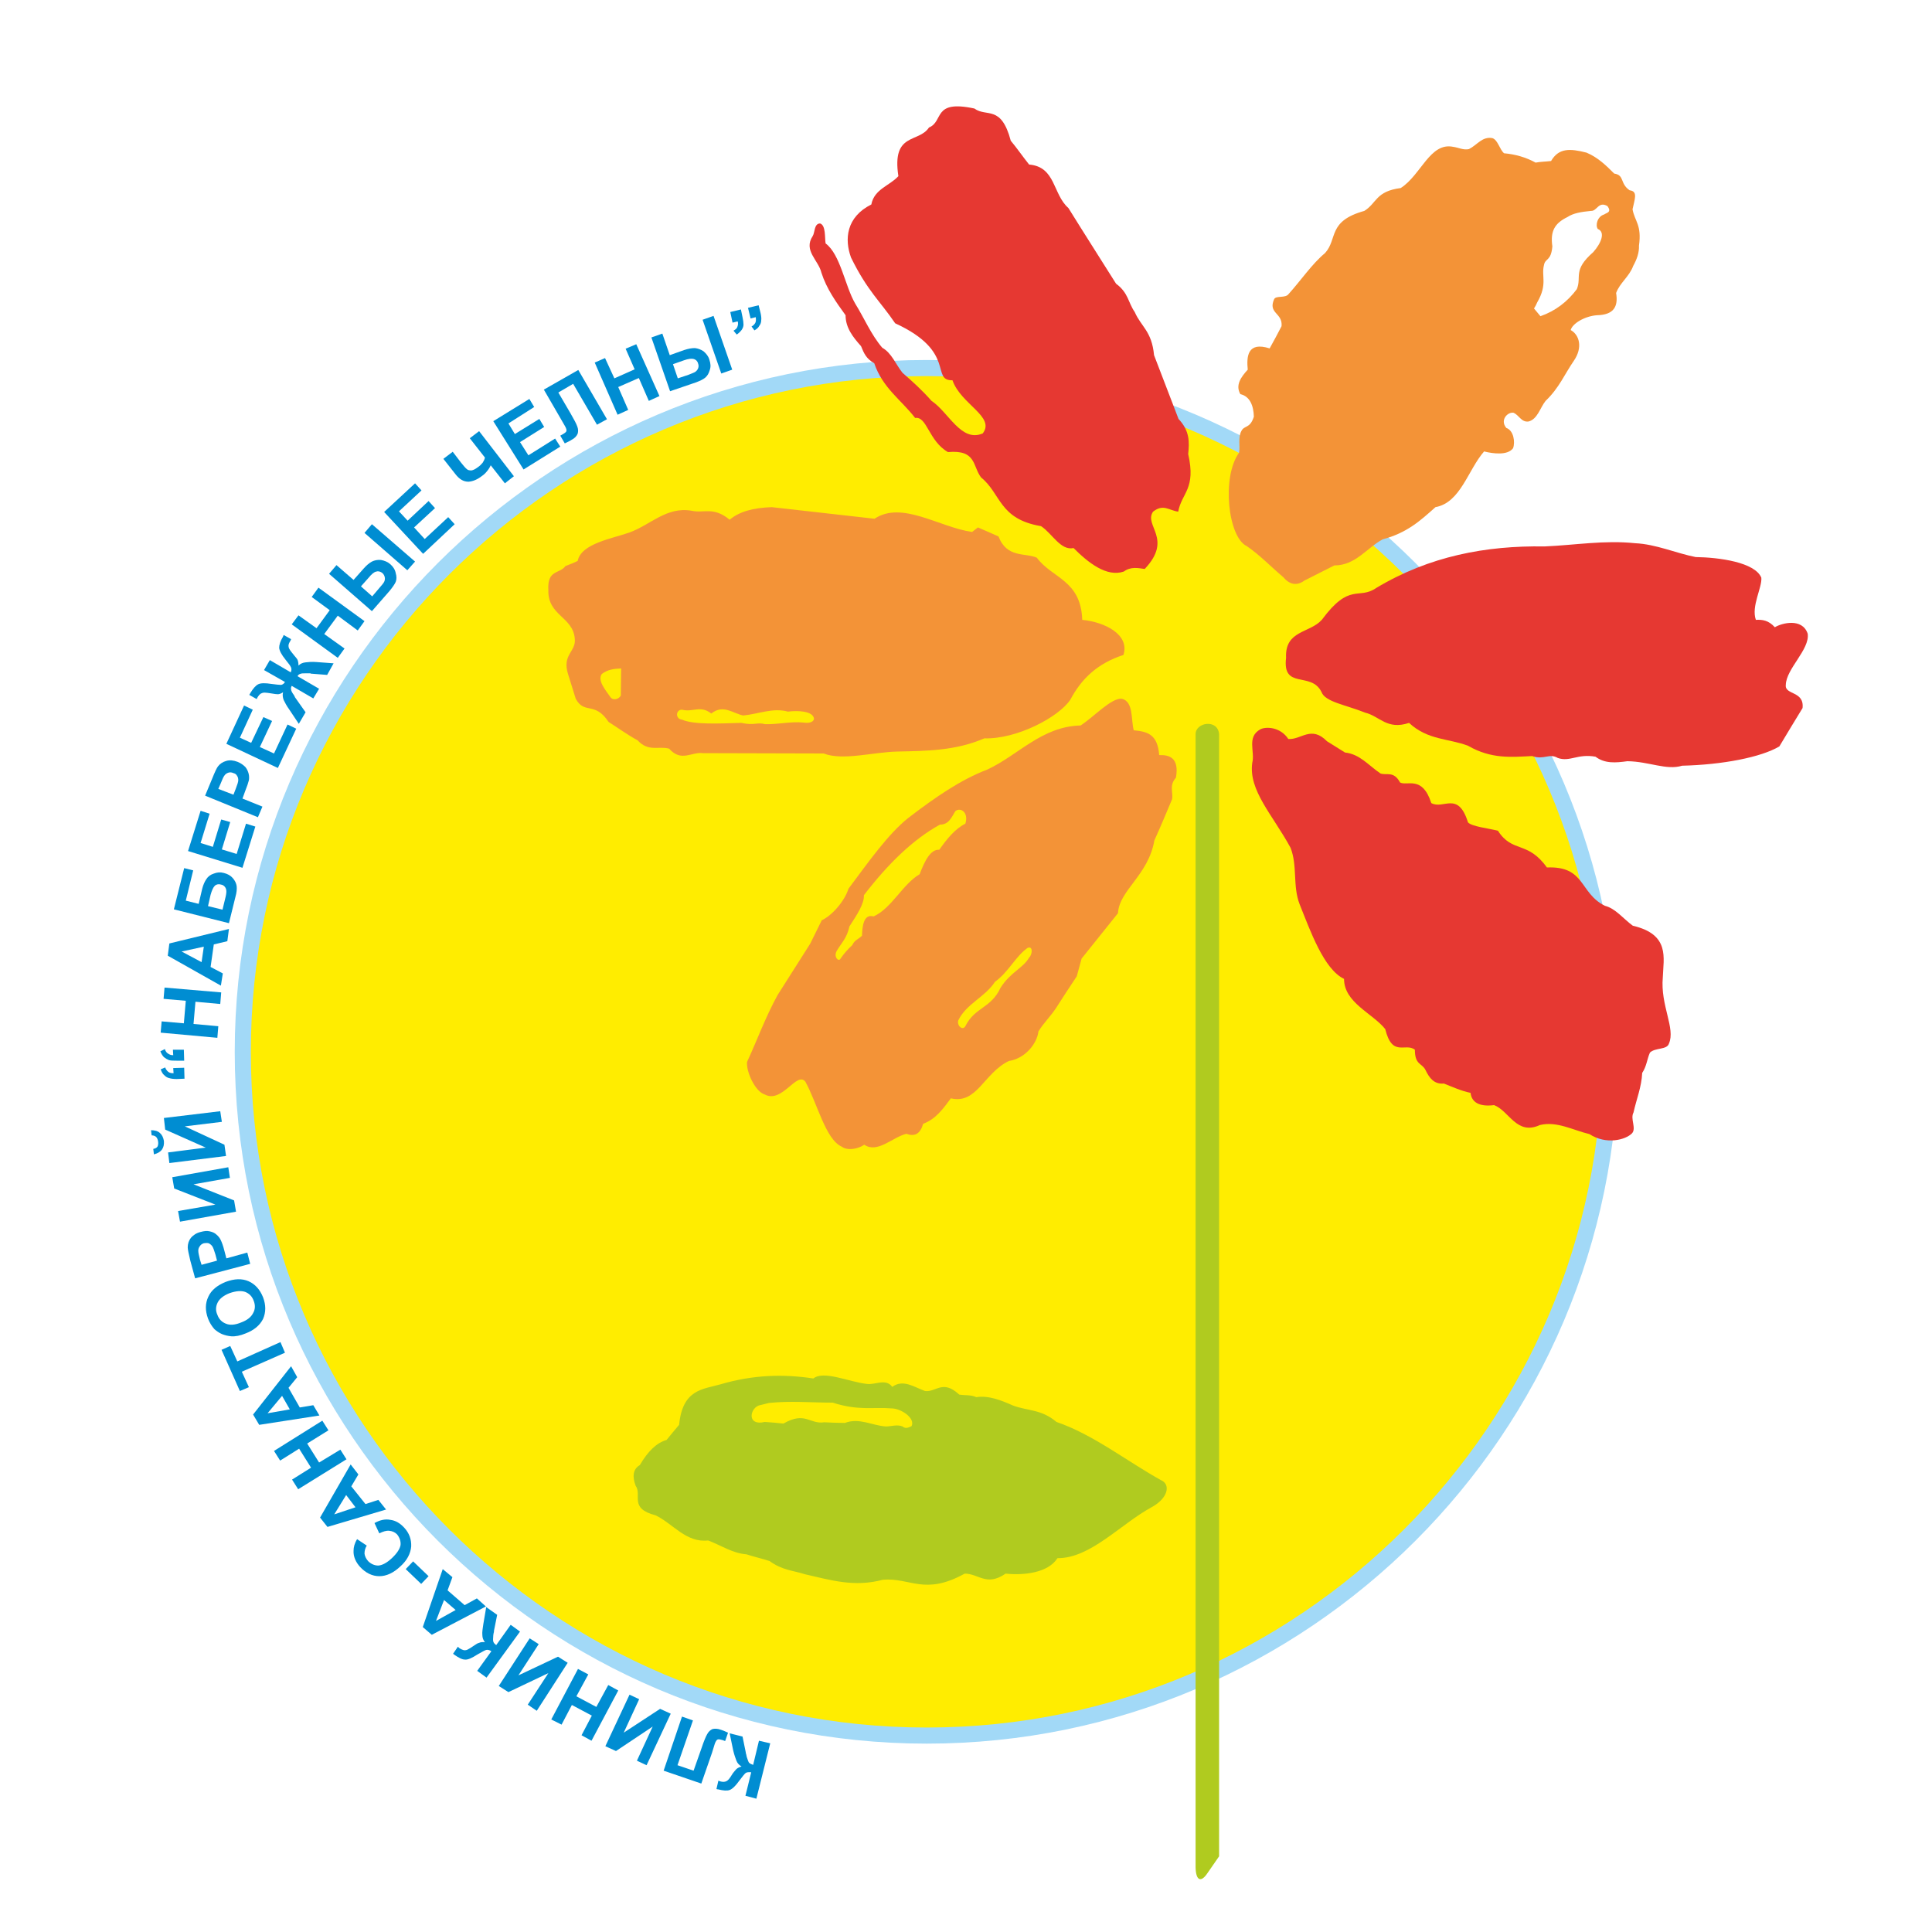 <?xml version="1.0" encoding="UTF-8"?>
<!DOCTYPE
        svg
        PUBLIC "-//W3C//DTD SVG 1.1//EN"
        "http://www.w3.org/Graphics/SVG/1.1/DTD/svg11.dtd"
        >
<!-- Creator: CorelDRAW X7 -->
<svg xmlns="http://www.w3.org/2000/svg"
     xml:space="preserve"
     width="300"
     height="300"
     version="1.1"
     style="shape-rendering:geometricPrecision; text-rendering:geometricPrecision; image-rendering:optimizeQuality; fill-rule:evenodd; clip-rule:evenodd"
     viewBox="8300 9800 4000 6000"
 xmlns:xlink="http://www.w3.org/1999/xlink"
>
 <defs>
  <style type="text/css">
   <![CDATA[
    .str0 {stroke:#A2D9F7;stroke-width:100}
    .fil0 {fill:none}
    .fil1 {fill:#FFED00}
    .fil4 {fill:#F39337}
    .fil3 {fill:#E63832}
    .fil2 {fill:#B0CB1F}
    .fil5 {fill:#008DD2;fill-rule:nonzero}
   ]]>
  </style>
 </defs>
 <g id="Layer_x0020_1">
  <g id="_1969721450752">
   <g>
    <path class="fil0 str0" d="M10178 10968c1156,0 2098,943 2098,2099 0,1156 -942,2098 -2098,2098 -1156,0 -2099,-942 -2099,-2098 0,-1156 943,-2099 2099,-2099z"/>
    <path id="1" class="fil1" d="M10178 10968c1156,0 2098,943 2098,2099 0,1156 -942,2098 -2098,2098 -1156,0 -2099,-942 -2099,-2098 0,-1156 943,-2099 2099,-2099z"/>
   </g>
   <path class="fil2" d="M9860 14217c-46,7 -59,-35 -127,4 -20,-2 -39,-4 -58,-5 -55,13 -47,-40 -19,-51 11,-3 21,-5 32,-8 66,-7 132,-1 198,-1 81,26 124,13 185,18 28,1 72,30 60,55 -7,3 -18,10 -28,1 -17,-7 -35,0 -52,0 -43,-3 -83,-28 -127,-11 -22,0 -43,-1 -64,-2zm1016 264c-97,53 -190,159 -292,158 -29,46 -105,54 -161,48 -59,41 -84,0 -127,0 -125,69 -168,12 -254,19 -89,24 -163,1 -242,-17 -37,-12 -70,-12 -110,-41 -24,-8 -48,-13 -72,-21 -43,-3 -79,-28 -119,-43 -68,8 -109,-52 -163,-78 -84,-22 -41,-62 -62,-92 -11,-29 -8,-52 13,-64 25,-43 53,-70 83,-78 13,-16 26,-32 39,-47 11,-111 73,-110 129,-126 102,-30 197,-32 288,-18 32,-26 111,11 167,17 26,3 58,-18 78,9 34,-25 68,1 102,13 35,4 54,-37 106,11 18,3 35,0 53,8 38,-6 78,10 114,26 45,17 88,11 135,51 114,39 217,121 325,181 30,13 22,56 -30,84z"/>
   <path class="fil2" d="M11013 12080c0,-37 69,-48 73,0l0 3485 -36 52c-19,29 -36,26 -37,-18l0 -3519z"/>
   <path class="fil3" d="M10695 10801c17,-7 52,-4 71,22 6,21 1,52 2,79 0,15 -17,20 -25,6 -17,-41 -72,-90 -48,-107z"/>
   <path class="fil3" d="M10623 10703c15,-5 45,6 56,19 11,16 14,51 -5,60 -22,8 -69,-61 -51,-79z"/>
   <path class="fil3" d="M10350 10318c-17,-18 -52,-19 -40,22 37,126 94,123 137,202 -5,23 8,42 44,43 21,16 34,32 50,48 19,14 35,-2 27,-28 -42,-117 -152,-164 -218,-287z"/>
   <path class="fil3" d="M9956 10743c28,45 49,96 84,137 29,16 42,52 63,78 30,26 60,53 90,87 53,35 92,130 159,101 40,-52 -68,-90 -94,-165 -69,1 14,-89 -178,-177 -46,-68 -86,-100 -137,-204 -21,-57 -15,-126 63,-165 9,-48 57,-58 84,-88 -21,-137 63,-102 95,-151 47,-19 10,-87 141,-59 38,28 83,-13 113,100 20,24 37,49 57,74 83,7 73,92 122,135 49,79 99,157 148,235 39,29 37,58 58,88 20,46 53,59 60,134 25,66 51,132 76,198 35,37 34,72 30,109 25,109 -20,120 -31,179 -29,-4 -46,-25 -78,0 -30,43 63,84 -26,178 -21,-3 -43,-8 -65,8 -53,18 -110,-27 -156,-73 -40,9 -67,-46 -101,-68 -131,-22 -124,-101 -186,-151 -27,-35 -14,-87 -103,-79 -60,-34 -65,-112 -102,-106 -43,-56 -101,-93 -127,-170 -25,-14 -32,-31 -41,-53 -25,-28 -48,-57 -48,-96 -29,-40 -59,-82 -75,-132 -9,-39 -57,-69 -27,-114 7,-11 4,-39 23,-39 18,6 14,44 17,62 46,34 60,132 92,187z"/>
   <path class="fil3" d="M12499 11861c-11,11 3,35 11,35 27,-2 51,-10 78,-13 29,0 46,21 80,13 23,-4 32,-33 8,-43 -62,-12 -122,-15 -177,8z"/>
   <path class="fil3" d="M11574 11626c-55,38 -82,-19 -169,99 -38,42 -115,32 -111,118 -12,100 78,41 110,106 11,31 76,40 135,64 46,11 68,55 137,32 58,54 123,48 183,71 73,42 135,35 199,32 38,13 53,-10 80,6 38,13 61,-14 117,-4 29,22 63,19 99,14 68,1 121,29 170,14 125,-3 245,-26 302,-60 24,-40 48,-80 72,-119 6,-54 -56,-40 -52,-72 1,-50 75,-110 68,-159 -17,-50 -81,-33 -102,-20 -20,-22 -39,-24 -59,-23 -15,-42 20,-101 17,-131 -20,-48 -131,-63 -204,-64 -61,-12 -123,-40 -188,-43 -96,-10 -187,6 -281,10 -182,-3 -358,30 -523,129z"/>
   <path class="fil3" d="M12211 13160c16,0 29,10 29,23 0,13 -13,23 -29,23 -16,0 -29,-10 -29,-23 0,-13 13,-23 29,-23z"/>
   <path class="fil3" d="M11840 12922c-17,-7 -28,5 -25,21 7,53 52,78 105,98 18,2 42,19 53,7 16,-34 -33,-46 -56,-56 -16,-36 -52,-61 -77,-70z"/>
   <path class="fil3" d="M11308 12433c-56,-103 -131,-178 -119,-264 9,-35 -18,-80 25,-104 17,-9 62,-8 87,30 40,3 71,-43 120,7 18,11 37,23 56,35 46,5 72,39 110,65 19,7 41,-9 61,28 22,12 69,-23 97,64 38,21 83,-39 114,60 12,13 62,18 93,26 45,70 92,30 152,114 120,-5 100,79 180,119 33,8 58,41 87,62 116,27 95,100 93,160 -8,88 40,158 19,206 -6,20 -43,12 -59,28 -9,20 -10,42 -24,63 -2,44 -18,82 -27,123 -11,20 10,49 -5,65 -20,20 -80,36 -132,2 -51,-12 -101,-41 -154,-28 -72,33 -95,-44 -142,-62 -46,6 -70,-9 -73,-38 -29,-6 -55,-18 -83,-29 -30,3 -45,-17 -57,-42 -11,-22 -33,-15 -33,-63 -30,-23 -70,25 -92,-64 -39,-49 -128,-82 -128,-156 -63,-30 -105,-150 -138,-232 -22,-57 -6,-118 -28,-175z"/>
   <path class="fil4" d="M10656 12053c43,-28 95,-86 128,-83 37,9 28,66 37,98 45,4 74,14 79,77 30,-1 63,7 52,70 -22,25 -8,45 -12,67 -18,43 -36,86 -55,128 -19,109 -109,154 -113,226 -38,47 -75,94 -113,141 -5,18 -10,37 -15,55 -22,33 -43,65 -64,98 -17,26 -39,47 -55,73 -5,41 -44,85 -92,92 -78,38 -99,135 -180,116 -24,32 -46,64 -86,79 -9,31 -26,41 -52,31 -44,11 -90,62 -131,34 -20,14 -53,19 -70,6 -50,-22 -76,-135 -113,-202 -27,-33 -72,69 -126,40 -30,-9 -58,-71 -55,-101 32,-69 57,-139 95,-208 34,-53 67,-106 101,-159 12,-24 24,-49 36,-73 31,-14 71,-59 83,-98 62,-83 124,-171 186,-220 82,-63 163,-119 245,-150 97,-45 169,-134 290,-137zm-389 266c16,-13 42,4 31,39 -32,16 -57,47 -81,81 -27,-2 -45,34 -61,76 -53,31 -87,106 -143,131 -32,-9 -35,33 -36,60 -10,10 -24,14 -30,29 -13,12 -26,26 -38,44 -6,7 -20,-7 -11,-25 16,-27 32,-40 40,-77 24,-37 46,-70 45,-97 76,-99 154,-174 236,-219 28,0 36,-23 48,-42zm224 425c18,-8 15,21 5,30 -19,33 -58,45 -89,94 -29,63 -79,60 -108,117 -8,18 -28,1 -23,-16 25,-52 83,-72 114,-120 42,-30 64,-79 101,-105zm-475 -1333c85,-57 202,27 303,41 6,-5 12,-9 18,-14 22,9 43,19 64,28 26,68 83,50 119,66 47,64 137,69 141,193 71,7 148,46 128,109 -80,26 -130,73 -165,139 -36,54 -166,123 -267,120 -90,39 -181,39 -271,41 -76,2 -169,29 -228,6 -125,0 -250,-1 -375,-1 -35,-5 -67,29 -105,-14 -33,-9 -64,11 -98,-26 -30,-16 -60,-38 -90,-57 -43,-65 -75,-22 -102,-72 -8,-26 -16,-51 -24,-77 -19,-61 26,-69 21,-110 -6,-68 -84,-71 -82,-150 -4,-65 35,-50 53,-75 13,-5 26,-10 38,-16 11,-54 106,-69 160,-88 65,-23 115,-81 193,-68 39,9 68,-14 119,28 30,-25 72,-37 131,-39 106,12 212,24 319,36zm-787 465c-20,1 -40,2 -60,17 -14,20 10,48 26,71 8,13 27,8 33,-4 0,-28 1,-56 1,-84zm518 134c31,-4 78,-2 81,22 -2,13 -20,14 -32,12 -42,-4 -78,6 -120,5 -25,-7 -32,5 -74,-4 -72,2 -146,6 -184,-10 -21,-2 -20,-31 0,-31 33,9 57,-15 91,12 37,-30 68,0 99,6 46,-4 92,-25 139,-12zm1401 -804c-55,76 -34,263 24,290 42,29 76,65 114,97 19,23 42,27 65,10 31,-16 62,-31 93,-47 66,0 100,-54 150,-81 75,-20 116,-57 164,-100 78,-14 101,-116 151,-173 28,7 73,13 90,-10 7,-19 2,-55 -21,-63 -21,-25 5,-51 23,-47 17,8 24,30 46,27 28,-7 36,-43 53,-64 42,-40 59,-83 88,-125 28,-41 17,-80 -10,-95 5,-20 43,-43 81,-46 53,-1 67,-27 60,-69 11,-31 41,-51 53,-84 11,-20 19,-41 18,-63 9,-65 -13,-75 -20,-113 6,-30 18,-56 -9,-59 -31,-21 -15,-47 -48,-52 -24,-24 -50,-50 -86,-65 -51,-13 -86,-15 -110,26 -16,2 -32,2 -48,5 -31,-17 -64,-26 -98,-29 -14,-12 -19,-41 -36,-47 -32,-6 -47,21 -73,34 -17,4 -33,-5 -49,-7 -72,-15 -100,88 -163,128 -78,10 -74,47 -113,71 -115,32 -82,87 -122,131 -40,33 -75,85 -113,127 -10,14 -39,4 -45,16 -20,45 27,42 23,84 -12,23 -24,46 -37,69 -69,-22 -72,25 -68,66 -21,23 -39,48 -23,76 30,7 41,36 42,70 -12,38 -30,26 -39,45 -11,21 -3,47 -7,67zm1144 -766c-28,-16 -32,16 -51,15 -31,3 -55,7 -73,19 -39,19 -54,43 -47,91 -4,47 -22,36 -26,58 -9,35 12,59 -21,116 -3,7 -6,13 -10,19 7,8 13,16 20,24 46,-16 84,-45 113,-84 16,-39 -14,-58 51,-115 24,-27 39,-62 14,-72 -8,-12 -1,-39 20,-45 6,-5 25,-6 10,-26z"/>
   <path class="fil5" d="M9649 15386l-34 -9 18 -73c-8,-1 -14,0 -17,2 -4,3 -10,11 -20,24 -12,17 -22,26 -30,29 -8,3 -20,2 -36,-2 -1,0 -3,0 -5,-1l6 -26 5 2c7,2 12,2 16,1 4,-1 7,-3 10,-6 3,-3 8,-10 14,-20 4,-5 8,-10 11,-13 3,-3 9,-6 16,-8 -7,-4 -13,-10 -16,-18 -3,-8 -7,-19 -10,-32l-11 -53 40 10 10 49c0,1 0,3 1,5 0,0 1,3 2,9 3,9 5,15 7,18 3,3 7,5 13,7l18 -75 35 8 -43 172zm-171 -47l-117 -40 57 -168 34 12 -48 139 50 17 25 -71c7,-21 13,-35 17,-42 4,-8 10,-13 16,-16 7,-2 16,-2 27,2 4,1 11,4 22,9l-9 26 -8 -3c-7,-2 -12,-3 -15,-2 -3,1 -6,5 -9,13l-9 29 -33 95zm-170 -57l-30 -14 49 -106 -114 76 -33 -15 75 -160 30 14 -48 104 113 -74 33 15 -75 160zm-88 -232l-83 156 -31 -17 32 -61 -62 -33 -32 61 -32 -16 83 -157 32 17 -37 68 62 33 37 -68 31 17zm-253 63l-28 -19 64 -98 -124 59 -30 -19 96 -148 28 18 -63 97 123 -58 30 19 -96 149zm-156 -103l-29 -21 44 -61c-6,-4 -12,-5 -16,-4 -4,1 -13,6 -27,14 -17,11 -30,17 -39,16 -9,0 -20,-6 -33,-15 -1,-1 -2,-2 -4,-3l15 -22 4 4c6,4 11,6 15,7 4,0 7,0 11,-2 4,-2 11,-6 21,-13 6,-4 10,-7 15,-8 4,-2 10,-3 18,-2 -5,-6 -8,-14 -8,-22 -1,-9 1,-20 3,-34l9 -53 34 24 -10 50c0,0 0,2 0,4 -1,1 -1,4 -2,9 -1,10 -1,17 0,20 1,4 4,7 9,11l45 -63 29 21 -104 143zm-136 -337l30 25 -15 41 53 46 38 -21 28 25 -168 88 -28 -24 62 -180zm4 96l-25 65 61 -34 -36 -31zm-48 -74l-23 24 -48 -46 23 -24 48 46zm-153 -133l-15 -32c18,-10 34,-13 49,-10 16,2 30,10 43,24 16,17 23,37 22,59 -2,22 -13,43 -33,61 -22,21 -44,31 -66,31 -22,0 -42,-10 -59,-28 -14,-15 -22,-33 -21,-51 0,-11 3,-23 11,-36l30 20c-5,8 -7,16 -7,25 1,8 5,16 11,23 9,9 20,14 32,14 12,-1 26,-8 42,-23 16,-15 25,-29 27,-41 1,-12 -3,-23 -11,-33 -7,-7 -15,-10 -24,-11 -9,-1 -19,2 -31,8zm-89 -214l24 31 -22 37 44 55 40 -13 24 30 -182 54 -23 -29 95 -165zm-14 95l-37 60 66 -22 -29 -38zm1 -111l-150 93 -19 -30 59 -37 -37 -59 -59 37 -19 -30 150 -94 19 30 -66 41 37 59 66 -40 19 30zm-172 -289l19 34 -27 33 35 61 42 -7 19 32 -187 29 -19 -32 118 -150zm-28 92l-45 54 69 -12 -24 -42zm9 -134l-134 59 22 48 -28 12 -57 -128 27 -12 22 48 134 -60 14 33zm-122 -60c-17,7 -32,10 -45,9 -10,-1 -19,-3 -29,-7 -9,-4 -16,-9 -23,-15 -8,-9 -15,-20 -20,-33 -9,-25 -9,-47 1,-68 9,-20 27,-35 54,-46 27,-10 50,-11 71,-2 20,9 35,25 45,50 9,24 9,46 0,67 -10,20 -28,35 -54,45zm-14 -34c19,-7 31,-17 37,-29 7,-12 7,-25 2,-38 -5,-14 -14,-23 -27,-28 -12,-4 -28,-3 -48,4 -18,7 -31,17 -37,29 -6,12 -7,25 -1,38 5,14 14,23 27,28 12,5 28,4 47,-4zm28 -182l-171 45 -15 -55c-5,-21 -8,-35 -8,-41 0,-11 3,-21 10,-30 7,-8 17,-15 30,-18 11,-3 20,-4 28,-2 9,2 16,5 21,10 6,5 10,10 13,16 4,8 8,19 12,35l6 23 65 -18 9 35zm-151 3l48 -13 -5 -19c-4,-13 -7,-22 -10,-26 -3,-4 -7,-7 -11,-9 -5,-1 -9,-1 -15,0 -6,2 -10,5 -13,10 -3,4 -5,10 -4,16 0,4 2,12 5,25l5 16zm-67 -134l-6 -33 116 -20 -128 -50 -6 -35 174 -31 5 33 -113 20 126 50 6 35 -174 31zm-33 -182l-4 -33 117 -15 -126 -56 -4 -36 175 -21 5 33 -115 14 123 57 5 35 -176 22zm-55 -86l-2 -16c11,0 20,2 27,8 7,6 11,14 13,25 1,11 -1,20 -6,27 -6,8 -14,12 -25,15l-2 -17c6,-1 10,-3 13,-7 2,-4 3,-9 2,-16 -1,-6 -3,-11 -6,-14 -3,-3 -8,-5 -14,-5zm101 -210l1 34 -24 1c-10,0 -18,-1 -24,-3 -5,-1 -10,-4 -15,-9 -5,-4 -8,-10 -11,-18l14 -6c2,6 6,11 10,14 4,3 9,4 16,4l-1 -16 34 -1zm-1 -56l1 34 -24 0c-10,0 -18,0 -24,-2 -5,-2 -10,-5 -15,-9 -5,-5 -8,-11 -11,-18l14 -7c2,7 6,12 10,14 4,3 9,5 16,5l-1 -17 34 0zm104 -37l-176 -16 3 -35 69 6 6 -70 -69 -6 3 -35 176 15 -3 36 -77 -7 -6 69 77 7 -3 36zm36 -338l-5 38 -42 10 -10 70 38 20 -6 38 -165 -93 5 -38 185 -45zm-78 55l-69 15 62 33 7 -48zm-93 -116l32 -128 28 7 -23 94 40 10 11 -47c3,-12 8,-23 13,-30 5,-8 13,-14 23,-17 10,-4 20,-5 31,-2 12,3 21,8 28,16 7,8 11,17 12,25 1,9 0,20 -4,34l-20 81 -171 -43zm151 1l8 -33c3,-11 4,-19 4,-23 0,-5 -1,-10 -4,-14 -3,-4 -7,-7 -13,-8 -7,-2 -14,-1 -19,4 -5,5 -9,14 -13,28l-8 35 45 11zm62 -130l-169 -52 39 -125 28 9 -28 91 38 12 26 -85 28 8 -26 85 46 14 29 -94 29 9 -40 128zm48 -157l-164 -67 22 -53c8,-20 14,-33 18,-38 6,-8 15,-14 26,-17 10,-3 22,-2 35,3 10,4 18,10 24,16 5,6 8,13 10,20 2,8 2,14 1,21 -2,8 -6,20 -12,35l-8 22 62 25 -14 33zm-123 -88l47 18 7 -18c5,-13 8,-22 8,-27 0,-5 -1,-10 -4,-14 -2,-4 -6,-7 -11,-8 -6,-3 -12,-3 -17,-1 -5,2 -9,5 -12,10 -3,4 -6,12 -11,24l-7 16zm185 -65l-160 -75 55 -119 27 13 -40 87 35 16 38 -80 27 12 -38 81 44 20 42 -90 27 13 -57 122zm-25 -335l65 38c2,-5 3,-10 1,-15 -2,-5 -8,-13 -17,-24 -13,-16 -19,-28 -20,-37 0,-9 3,-20 12,-35 0,-1 1,-2 2,-5l23 13 -2 5c-4,6 -6,11 -6,15 0,4 1,8 3,11 2,4 7,10 15,20 4,5 8,9 10,13 2,5 3,11 3,18 6,-6 13,-9 22,-10 8,-1 20,-2 33,-1l54 4 -20 36 -51 -4c0,-1 -2,-1 -4,-1 -1,0 -4,0 -9,0 -10,0 -16,0 -20,2 -3,1 -6,3 -8,7l67 39 -18 30 -67 -39c-2,4 -3,7 -2,11 0,4 3,10 9,18 2,5 4,7 4,8 1,1 2,2 3,4l29 41 -21 36 -30 -45c-8,-11 -13,-21 -17,-29 -3,-8 -4,-16 -2,-24 -6,4 -12,6 -16,6 -5,0 -11,-1 -17,-2 -12,-2 -20,-3 -24,-3 -5,0 -8,1 -12,3 -3,2 -7,6 -11,13 0,1 -1,2 -2,4l-23 -13c2,-3 3,-4 3,-5 9,-15 17,-24 25,-28 8,-4 22,-4 41,-1 15,2 25,3 30,3 5,-1 9,-4 12,-9l-65 -37 18 -31zm211 -7l-143 -104 21 -28 56 40 41 -56 -56 -41 21 -29 143 104 -21 29 -62 -46 -42 57 63 45 -21 29zm-27 -261l23 -27 53 46 32 -36c8,-9 16,-16 25,-21 8,-4 18,-6 28,-5 11,2 21,6 29,13 9,8 15,17 17,28 3,10 3,19 0,27 -3,7 -10,17 -19,28l-55 63 -133 -116zm134 70l23 -27c7,-8 12,-14 14,-18 2,-4 3,-9 2,-14 -1,-5 -3,-9 -7,-13 -6,-5 -13,-7 -19,-5 -7,1 -15,8 -24,19l-24 27 35 31zm-24 -197l23 -27 134 116 -24 27 -133 -116zm182 65l-121 -130 96 -89 20 22 -70 65 27 29 65 -61 20 22 -65 60 33 36 73 -68 20 22 -98 92zm63 -295l29 -22 26 34c8,10 14,17 18,20 3,3 8,4 14,4 6,-1 12,-4 20,-10 6,-4 11,-9 15,-14 3,-5 6,-10 7,-16l-47 -60 29 -22 108 140 -28 22 -44 -56c-3,7 -7,13 -12,19 -4,5 -9,10 -15,14 -14,11 -28,17 -42,18 -15,0 -28,-7 -41,-24l-37 -47zm249 33l-94 -150 112 -69 15 25 -80 51 20 33 76 -47 15 25 -75 47 26 41 83 -52 16 25 -114 71zm63 -248l107 -61 89 153 -31 17 -74 -127 -46 27 38 65c11,19 18,32 21,41 3,8 3,15 1,22 -3,7 -9,14 -19,19 -4,3 -11,6 -21,11l-14 -24 7 -4c7,-4 11,-7 12,-10 1,-3 0,-8 -4,-15l-15 -26 -51 -88zm229 78l-71 -162 32 -14 29 63 63 -28 -28 -64 33 -14 72 161 -33 15 -31 -71 -64 28 31 71 -33 15zm105 -240l34 -12 23 67 45 -16c12,-4 23,-6 33,-6 9,1 18,4 27,10 8,7 15,15 18,26 4,12 5,22 1,33 -3,10 -7,17 -14,23 -6,5 -16,10 -30,15l-79 27 -58 -167zm82 127l33 -11c10,-4 18,-7 21,-9 4,-3 7,-6 9,-11 2,-5 2,-10 0,-15 -2,-8 -7,-12 -13,-14 -7,-2 -17,-1 -31,4l-34 12 15 44zm77 -182l34 -12 58 167 -34 12 -58 -167zm141 -37l33 -8 6 24c2,9 3,17 2,23 0,6 -2,12 -6,17 -3,6 -8,10 -15,14l-9 -12c6,-3 10,-8 12,-12 2,-5 2,-10 1,-17l-16 4 -8 -33zm-55 13l33 -8 5 24c2,9 3,17 3,23 0,6 -2,11 -6,17 -4,5 -9,10 -15,14l-10 -12c7,-4 11,-8 12,-12 2,-5 3,-11 1,-17l-16 4 -7 -33z"/>
  </g>
 </g>
</svg>
